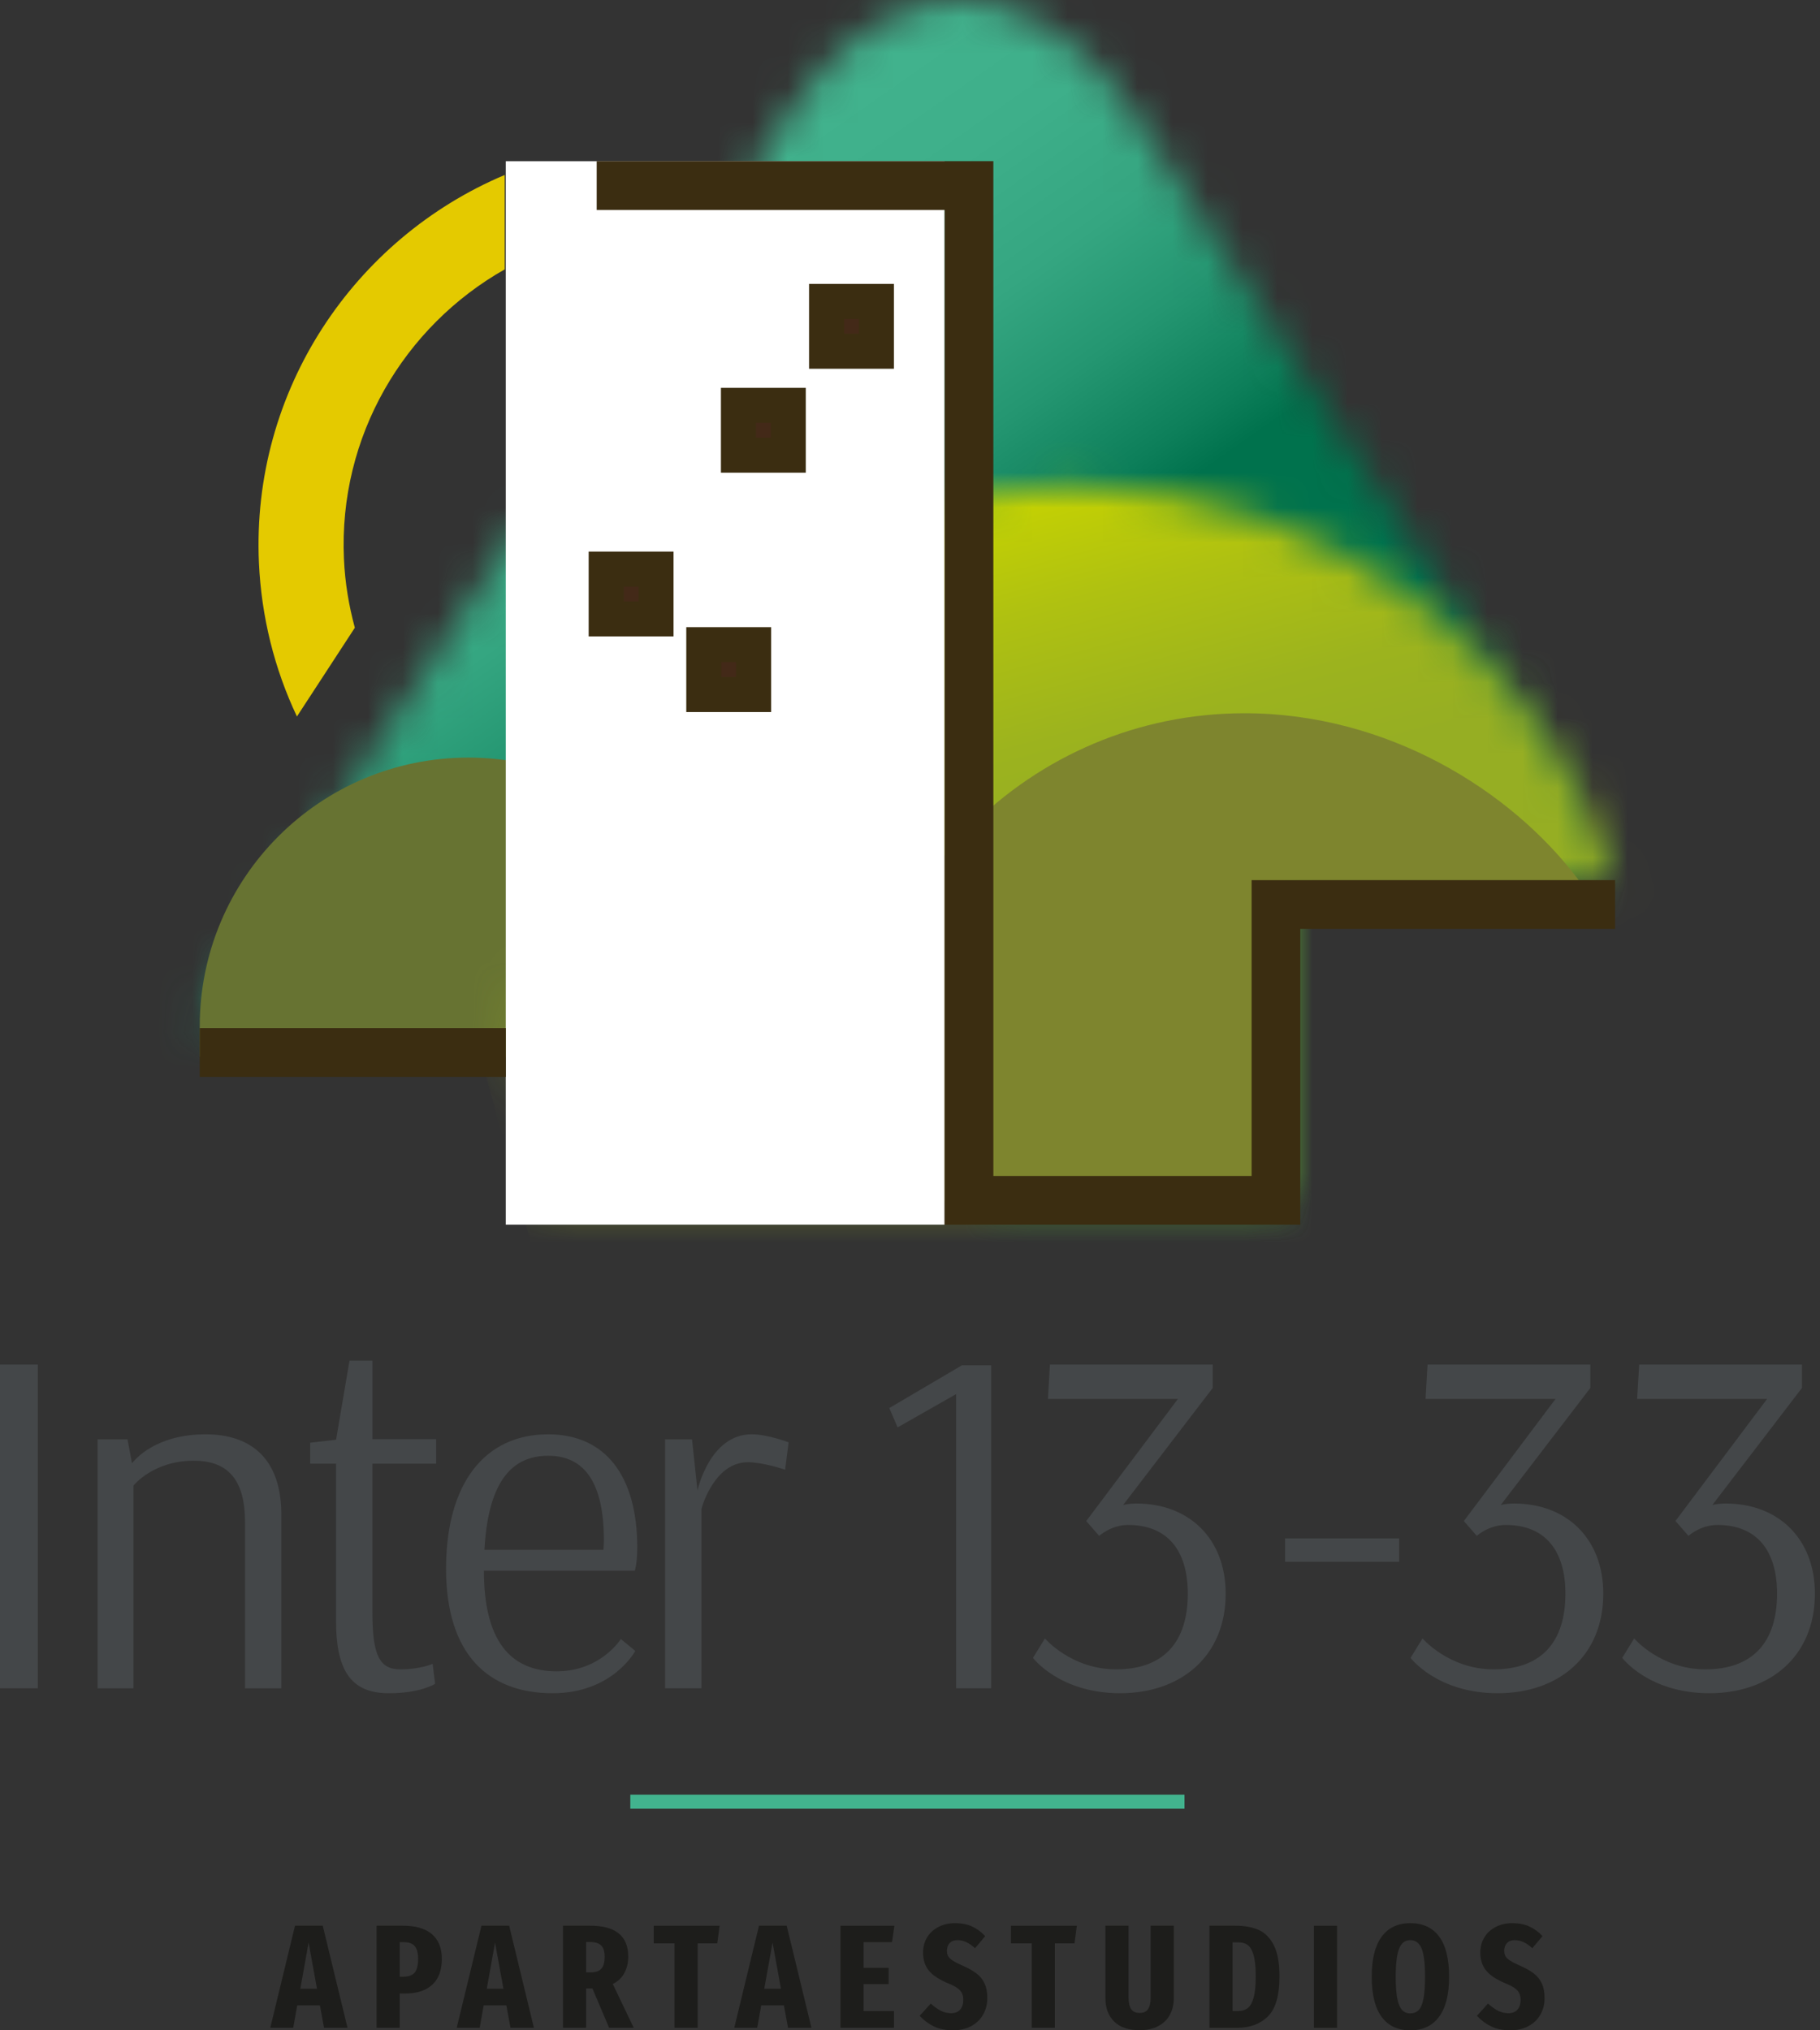<svg width="52" height="58" viewBox="0 0 52 58" fill="none" xmlns="http://www.w3.org/2000/svg">
<rect x="0" y="0" width="52" height="58" fill="#333333" stroke="none"/>
<path d="M9.258 57.927L9.141 57.288H8.492L8.378 57.927H7.722L8.429 55.011H9.221L9.929 57.927H9.259H9.258ZM8.581 56.812H9.057L8.817 55.493L8.581 56.812Z" fill="#1D1D1B"/>
<path d="M12.338 55.251C12.528 55.411 12.624 55.648 12.624 55.958C12.624 56.285 12.532 56.531 12.35 56.697C12.169 56.865 11.91 56.948 11.576 56.948H11.42V57.927H10.759V55.011H11.509C11.872 55.011 12.148 55.09 12.339 55.25M11.847 56.351C11.913 56.274 11.946 56.143 11.946 55.958C11.946 55.793 11.915 55.675 11.852 55.598C11.79 55.52 11.681 55.481 11.53 55.481H11.42V56.468H11.522C11.673 56.468 11.782 56.429 11.848 56.351" fill="#1D1D1B"/>
<path d="M14.585 57.927L14.468 57.288H13.819L13.706 57.927H13.049L13.756 55.011H14.548L15.254 57.927H14.585H14.585ZM13.908 56.812H14.384L14.144 55.493L13.908 56.812Z" fill="#1D1D1B"/>
<path d="M17.403 57.927L16.927 56.804H16.746V57.927H16.085V55.011H16.863C17.587 55.011 17.95 55.304 17.95 55.895C17.95 56.064 17.914 56.219 17.842 56.356C17.771 56.494 17.659 56.6 17.508 56.676L18.106 57.926H17.403V57.927ZM16.88 56.344C17.021 56.344 17.121 56.309 17.184 56.237C17.247 56.166 17.276 56.05 17.276 55.896C17.276 55.752 17.244 55.646 17.179 55.578C17.111 55.51 17.005 55.477 16.86 55.477H16.747V56.344H16.881H16.88Z" fill="#1D1D1B"/>
<path d="M20.561 55.012L20.493 55.517H19.934V57.927H19.272V55.517H18.679V55.012H20.561Z" fill="#1D1D1B"/>
<path d="M22.515 57.927L22.397 57.288H21.749L21.635 57.927H20.979L21.686 55.011H22.477L23.184 57.927H22.516H22.515ZM21.837 56.812H22.313L22.073 55.493L21.836 56.812H21.837Z" fill="#1D1D1B"/>
<path d="M25.554 55.012L25.486 55.481H24.674V56.214H25.389V56.678H24.674V57.448H25.541V57.927H24.014V55.012H25.554Z" fill="#1D1D1B"/>
<path d="M27.767 55.031C27.906 55.093 28.033 55.185 28.149 55.309L27.858 55.654C27.69 55.499 27.522 55.423 27.357 55.423C27.262 55.423 27.188 55.451 27.134 55.507C27.081 55.562 27.055 55.638 27.055 55.73C27.055 55.822 27.084 55.895 27.147 55.951C27.209 56.009 27.328 56.076 27.504 56.152C27.667 56.223 27.8 56.299 27.901 56.376C28.002 56.454 28.078 56.547 28.131 56.661C28.183 56.774 28.209 56.911 28.209 57.078C28.209 57.254 28.169 57.413 28.089 57.552C28.008 57.692 27.894 57.801 27.746 57.881C27.597 57.961 27.424 57.999 27.224 57.999C27.024 57.999 26.836 57.962 26.685 57.889C26.532 57.816 26.397 57.715 26.276 57.585L26.593 57.235C26.693 57.326 26.79 57.394 26.881 57.441C26.972 57.486 27.07 57.51 27.173 57.51C27.288 57.51 27.375 57.477 27.434 57.407C27.494 57.339 27.523 57.246 27.523 57.127C27.523 57.021 27.494 56.934 27.434 56.865C27.375 56.796 27.269 56.731 27.114 56.668C26.844 56.557 26.653 56.433 26.541 56.296C26.429 56.159 26.373 55.987 26.373 55.781C26.373 55.615 26.412 55.468 26.491 55.339C26.57 55.213 26.678 55.115 26.818 55.044C26.957 54.974 27.113 54.938 27.287 54.938C27.46 54.938 27.63 54.969 27.769 55.03" fill="#1D1D1B"/>
<path d="M30.767 55.012L30.7 55.517H30.139V57.927H29.479V55.517H28.886V55.012H30.767Z" fill="#1D1D1B"/>
<path d="M33.536 57.085C33.536 57.26 33.5 57.414 33.427 57.552C33.355 57.689 33.245 57.796 33.099 57.876C32.953 57.955 32.773 57.996 32.56 57.996C32.24 57.996 31.996 57.912 31.831 57.747C31.666 57.581 31.583 57.361 31.583 57.084V55.011H32.245V57.056C32.245 57.208 32.27 57.32 32.318 57.393C32.367 57.466 32.449 57.503 32.561 57.503C32.673 57.503 32.754 57.466 32.802 57.393C32.852 57.319 32.876 57.207 32.876 57.056V55.011H33.536V57.084V57.085Z" fill="#1D1D1B"/>
<path d="M35.943 55.123C36.124 55.197 36.272 55.34 36.386 55.551C36.499 55.764 36.557 56.066 36.557 56.455C36.557 57.002 36.447 57.385 36.226 57.602C36.005 57.821 35.71 57.928 35.339 57.928H34.557V55.011H35.294C35.546 55.011 35.764 55.048 35.944 55.123M35.217 55.486V57.448H35.377C35.49 57.448 35.581 57.42 35.653 57.361C35.724 57.304 35.78 57.204 35.82 57.059C35.859 56.915 35.878 56.713 35.878 56.454C35.878 56.195 35.858 55.992 35.817 55.852C35.777 55.713 35.721 55.617 35.65 55.563C35.578 55.511 35.487 55.486 35.377 55.486H35.217Z" fill="#1D1D1B"/>
<path d="M38.201 55.011H37.541V57.928H38.201V55.011Z" fill="#1D1D1B"/>
<path d="M41.118 55.321C41.307 55.573 41.403 55.958 41.403 56.468C41.403 56.978 41.307 57.354 41.116 57.612C40.925 57.871 40.652 58 40.294 58C39.937 58 39.666 57.872 39.477 57.618C39.288 57.366 39.192 56.981 39.192 56.468C39.192 55.955 39.288 55.582 39.477 55.324C39.666 55.068 39.939 54.938 40.294 54.938C40.65 54.938 40.929 55.065 41.119 55.321M39.977 55.661C39.911 55.818 39.878 56.089 39.878 56.468C39.878 56.731 39.892 56.939 39.922 57.091C39.952 57.241 39.997 57.351 40.057 57.417C40.117 57.482 40.196 57.515 40.294 57.515C40.395 57.515 40.476 57.484 40.536 57.419C40.597 57.354 40.642 57.245 40.672 57.093C40.701 56.94 40.715 56.731 40.715 56.468C40.715 56.086 40.683 55.818 40.617 55.659C40.55 55.504 40.443 55.423 40.294 55.423C40.144 55.423 40.042 55.504 39.976 55.662" fill="#1D1D1B"/>
<path d="M43.691 55.031C43.829 55.093 43.957 55.185 44.071 55.309L43.781 55.654C43.612 55.499 43.446 55.423 43.281 55.423C43.185 55.423 43.11 55.451 43.056 55.507C43.004 55.562 42.977 55.638 42.977 55.73C42.977 55.822 43.008 55.895 43.07 55.951C43.132 56.009 43.252 56.076 43.428 56.152C43.591 56.223 43.722 56.299 43.823 56.376C43.924 56.454 44 56.547 44.053 56.661C44.105 56.774 44.131 56.911 44.131 57.078C44.131 57.254 44.091 57.413 44.011 57.552C43.931 57.692 43.817 57.801 43.667 57.881C43.519 57.961 43.344 57.999 43.145 57.999C42.945 57.999 42.758 57.962 42.607 57.889C42.455 57.816 42.319 57.715 42.198 57.585L42.514 57.235C42.616 57.326 42.711 57.394 42.802 57.441C42.894 57.486 42.992 57.51 43.095 57.51C43.21 57.51 43.298 57.477 43.357 57.407C43.416 57.339 43.446 57.246 43.446 57.127C43.446 57.021 43.416 56.934 43.357 56.865C43.298 56.796 43.191 56.731 43.037 56.668C42.767 56.557 42.576 56.433 42.464 56.296C42.351 56.159 42.294 55.987 42.294 55.781C42.294 55.615 42.334 55.468 42.413 55.339C42.492 55.213 42.6 55.115 42.739 55.044C42.878 54.974 43.035 54.938 43.209 54.938C43.391 54.938 43.552 54.969 43.691 55.03" fill="#1D1D1B"/>
<path d="M1.081 38.982H0V48.228H1.081V38.982Z" fill="#444749"/>
<path d="M2.788 41.116H3.642L3.771 41.8C3.855 41.699 4.439 40.974 5.876 40.974C7.213 40.974 8.038 41.713 8.038 43.264V48.229H7V43.478C7 42.226 6.474 41.728 5.535 41.728C4.369 41.728 3.813 42.44 3.813 42.44V48.229H2.789V41.117L2.788 41.116Z" fill="#444749"/>
<path d="M12.461 41.813H10.64V46.066C10.64 47.303 10.853 47.688 11.436 47.688C12.019 47.688 12.361 47.53 12.361 47.53L12.432 48.1C12.432 48.1 12.033 48.37 11.11 48.37C10.1 48.37 9.602 47.814 9.602 46.32V41.812H8.862V41.214L9.602 41.128L9.986 38.868H10.641V41.113H12.462V41.811L12.461 41.813Z" fill="#444749"/>
<path d="M18.15 47.162C18.15 47.162 17.511 48.37 15.789 48.37C13.953 48.37 12.745 47.261 12.745 44.814C12.745 42.367 13.854 40.974 15.661 40.974C17.283 40.974 18.208 42.14 18.208 44.217C18.208 44.658 18.137 44.87 18.137 44.87H13.826C13.826 46.848 14.565 47.744 15.903 47.744C17.169 47.744 17.738 46.821 17.738 46.821L18.15 47.161V47.162ZM13.84 44.274H17.24C17.24 44.274 17.254 44.131 17.254 44.004C17.254 42.395 16.728 41.586 15.661 41.586C14.538 41.586 13.941 42.453 13.841 44.274" fill="#444749"/>
<path d="M22.432 41.984C22.432 41.984 21.805 41.771 21.365 41.771C20.441 41.771 20.07 42.979 20.042 43.108V48.228H19.003V41.116H19.772L19.928 42.581C19.928 42.581 20.27 40.973 21.479 40.973C21.92 40.973 22.532 41.202 22.532 41.202L22.432 41.984Z" fill="#444749"/>
<path d="M39.975 43.947H36.717V44.615H39.975V43.947Z" fill="#444749"/>
<path d="M41.825 43.45L44.443 39.964H40.73L40.787 38.981H45.438V39.65L42.878 42.993C42.991 42.965 43.118 42.951 43.262 42.951C44.756 42.951 45.808 43.948 45.808 45.525C45.808 47.316 44.528 48.37 42.793 48.37C41.058 48.37 40.302 47.36 40.302 47.36L40.644 46.805C40.644 46.805 41.397 47.688 42.677 47.688C44.044 47.688 44.726 46.903 44.726 45.525C44.726 44.287 44.142 43.563 43.019 43.563C42.535 43.563 42.194 43.875 42.194 43.875L41.823 43.45H41.825Z" fill="#444749"/>
<path d="M31.036 43.45L33.654 39.964H29.941L29.998 38.981H34.649V39.65L32.089 42.993C32.202 42.965 32.329 42.951 32.473 42.951C33.967 42.951 35.019 43.948 35.019 45.525C35.019 47.316 33.739 48.37 32.004 48.37C30.269 48.37 29.513 47.36 29.513 47.36L29.855 46.805C29.855 46.805 30.608 47.688 31.888 47.688C33.255 47.688 33.937 46.903 33.937 45.525C33.937 44.287 33.353 43.563 32.23 43.563C31.746 43.563 31.405 43.875 31.405 43.875L31.034 43.45H31.036Z" fill="#444749"/>
<path d="M47.87 43.45L50.488 39.964H46.775L46.833 38.981H51.484V39.65L48.924 42.993C49.037 42.965 49.165 42.951 49.308 42.951C50.801 42.951 51.854 43.948 51.854 45.525C51.854 47.316 50.574 48.37 48.839 48.37C47.104 48.37 46.349 47.36 46.349 47.36L46.69 46.805C46.69 46.805 47.444 47.688 48.724 47.688C50.089 47.688 50.773 46.903 50.773 45.525C50.773 44.287 50.19 43.563 49.066 43.563C48.583 43.563 48.241 43.875 48.241 43.875L47.871 43.45H47.87Z" fill="#444749"/>
<path d="M28.319 39.002V48.228H27.317V39.825L25.646 40.776L25.409 40.223L27.484 39.002H28.32H28.319Z" fill="#444749"/>
<path d="M33.843 51.268V51.669H18.009V51.268H33.843Z" fill="#42B38E"/>
<mask id="mask0_11239_374" style="mask-type:luminance" maskUnits="userSpaceOnUse" x="5" y="0" width="41" height="35">
<path d="M22.589 3.169L5.781 28.934C5.745 28.991 5.72 29.073 5.706 29.241L24.21 29.485L24.47 29.542C25.914 30.285 27.163 32.032 28.474 34.291H36.695V25.144H45.643C45.318 23.917 44.779 22.247 44.111 21.222L32.336 3.17C31.119 1.304 29.271 0 27.462 0C25.653 0 23.923 1.126 22.589 3.17" fill="white"/>
</mask>
<g mask="url(#mask0_11239_374)">
<path d="M18.846 53.055L-10.405 11.279L32.505 -18.766L61.757 23.008L18.846 53.055Z" fill="url(#paint0_linear_11239_374)"/>
</g>
<path d="M21.06 30.117V29.318C21.06 25.079 17.623 21.642 13.383 21.642C9.143 21.642 5.707 25.079 5.707 29.318V30.194H21.057C21.058 30.168 21.061 30.145 21.061 30.118" fill="#677332"/>
<mask id="mask1_11239_374" style="mask-type:luminance" maskUnits="userSpaceOnUse" x="14" y="13" width="33" height="22">
<path d="M14.839 29.817C14.839 31.373 15.066 32.87 15.48 34.291H36.695V25.143H46.133C44.367 18.984 38.143 13.92 30.738 13.92C21.957 13.92 14.84 21.038 14.84 29.817" fill="white"/>
</mask>
<g mask="url(#mask1_11239_374)">
<path d="M16.936 42.114L9.747 15.286L44.038 6.097L51.226 32.925L16.936 42.114Z" fill="url(#paint1_linear_11239_374)"/>
</g>
<path d="M36.694 34.291V25.144H45.107C43.179 22.571 39.626 20.375 35.557 20.375C29.439 20.375 24.48 25.335 24.48 31.455V31.46C24.48 32.512 24.629 33.452 24.903 34.292H36.695L36.694 34.291Z" fill="#7E852E"/>
<path d="M26.989 4.606H14.451V34.986H26.989V4.606Z" fill="white"/>
<path d="M37.151 34.986H26.989V5.999H17.048V4.604H28.382V33.594H35.76V25.143H46.146V26.535H37.151V34.986Z" fill="#3B2D11"/>
<path d="M14.452 29.37H5.706V30.763H14.452V29.37Z" fill="#3B2D11"/>
<path d="M10.138 17.932C9.966 17.296 9.857 16.643 9.827 15.969C9.668 12.456 11.55 9.322 14.42 7.695V4.998C10.119 6.812 7.177 11.152 7.398 16.079C7.469 17.625 7.841 19.109 8.484 20.468L10.138 17.933V17.932Z" fill="#E4CA00"/>
<path d="M25.04 8.61H23.616V10.034H25.04V8.61Z" fill="#432918" stroke="#3B2D11" stroke-miterlimit="10"/>
<path d="M22.522 11.579H21.098V13.003H22.522V11.579Z" fill="#432918" stroke="#3B2D11" stroke-miterlimit="10"/>
<path d="M18.744 16.257H17.319V17.681H18.744V16.257Z" fill="#432918" stroke="#3B2D11" stroke-miterlimit="10"/>
<path d="M21.533 18.416H20.108V19.841H21.533V18.416Z" fill="#432918" stroke="#3B2D11" stroke-miterlimit="10"/>
<defs>
<linearGradient id="paint0_linear_11239_374" x1="37.448" y1="33.843" x2="17.84" y2="5.841" gradientUnits="userSpaceOnUse">
<stop stop-color="#00724D"/>
<stop offset="0.54" stop-color="#00724D"/>
<stop offset="0.58" stop-color="#0D7F5A"/>
<stop offset="0.67" stop-color="#249671"/>
<stop offset="0.76" stop-color="#35A681"/>
<stop offset="0.87" stop-color="#3EAF8A"/>
<stop offset="1" stop-color="#42B38E"/>
</linearGradient>
<linearGradient id="paint1_linear_11239_374" x1="33.355" y1="35.153" x2="27.712" y2="14.095" gradientUnits="userSpaceOnUse">
<stop stop-color="#96AE23"/>
<stop offset="0.54" stop-color="#96AE23"/>
<stop offset="0.66" stop-color="#9CB31E"/>
<stop offset="0.83" stop-color="#AFC111"/>
<stop offset="1" stop-color="#C8D400"/>
</linearGradient>
</defs>
</svg>
